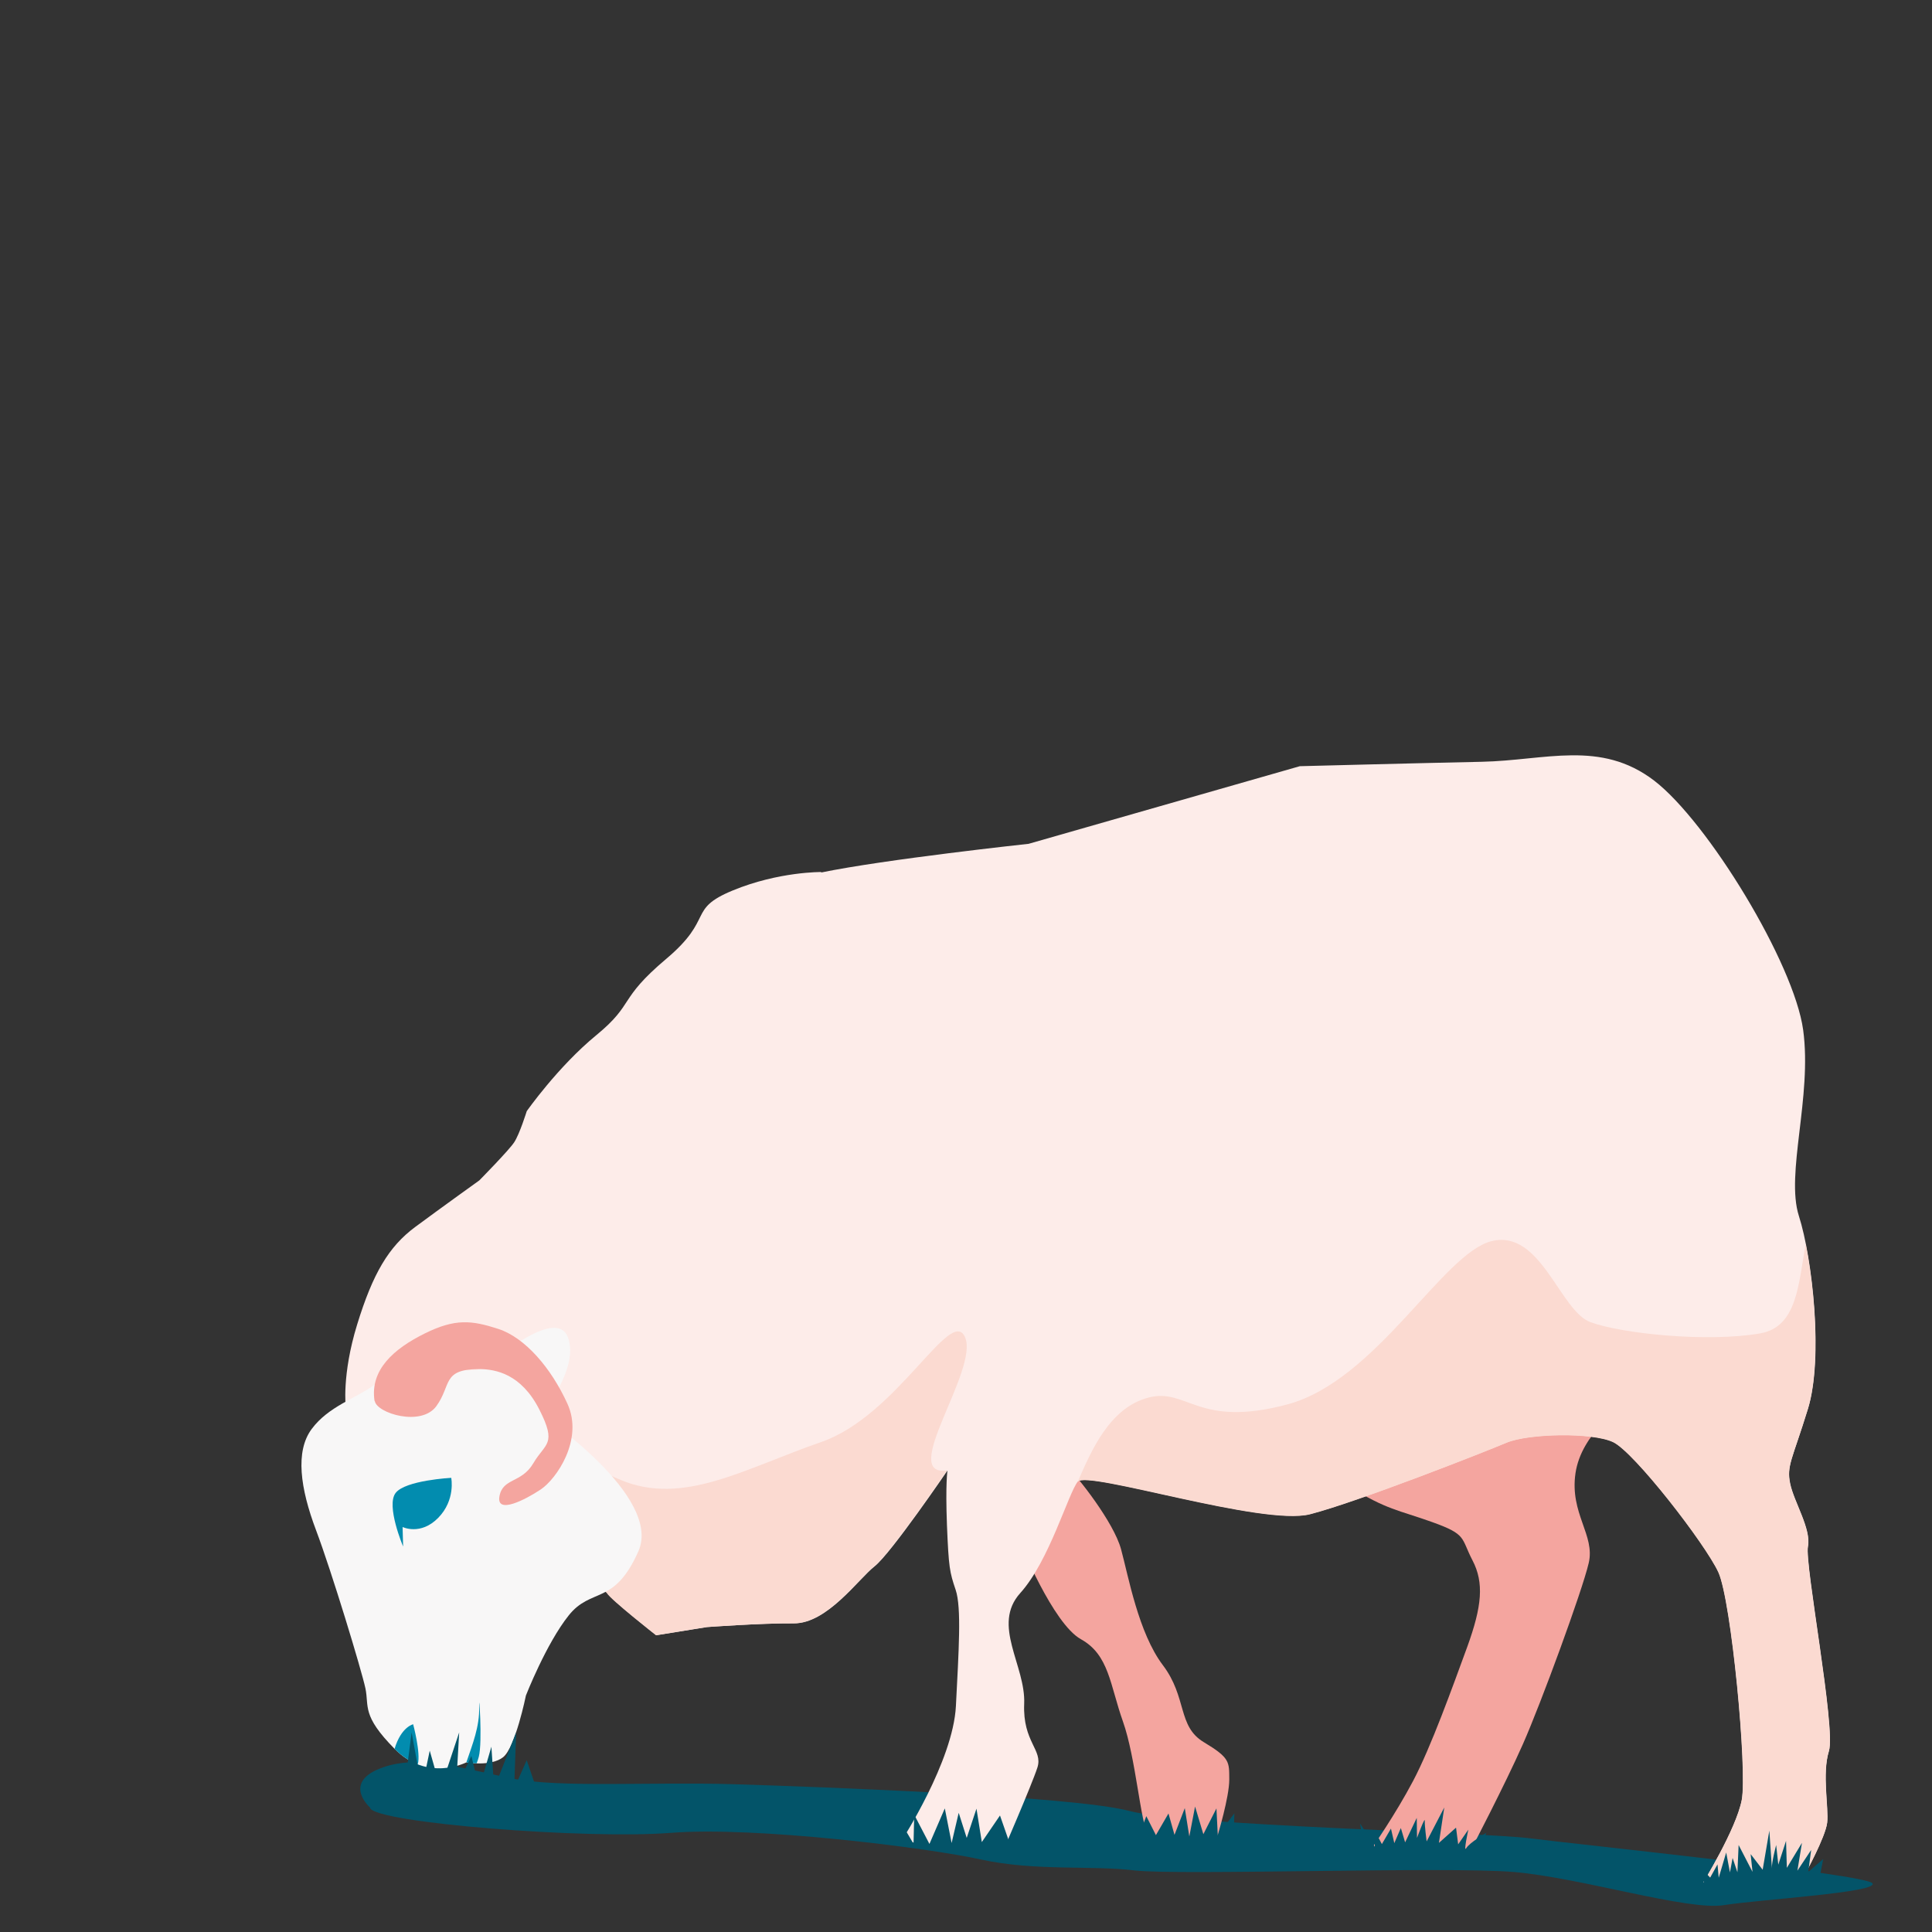 <svg id="e8z1O4D6pcx1" xmlns="http://www.w3.org/2000/svg" xmlns:xlink="http://www.w3.org/1999/xlink" viewBox="0 0 500 500" shape-rendering="geometricPrecision" text-rendering="geometricPrecision">
<rect x="0" y="0" width="500" height="500" fill="#333333" stroke="none"/>
<style><![CDATA[
#e8z1O4D6pcx10_tr {animation: e8z1O4D6pcx10_tr__tr 9000ms linear infinite normal forwards}@keyframes e8z1O4D6pcx10_tr__tr { 0% {transform: translate(20.278px,51.043px) rotate(0deg);animation-timing-function: cubic-bezier(0.42,0,0.58,1)} 12.222% {transform: translate(20.278px,51.043px) rotate(-7.451deg);animation-timing-function: cubic-bezier(0.42,0,0.58,1)} 27.778% {transform: translate(20.278px,51.043px) rotate(0deg);animation-timing-function: cubic-bezier(0.42,0,0.58,1)} 44.444% {transform: translate(20.278px,51.043px) rotate(-8.333deg);animation-timing-function: cubic-bezier(0.42,0,0.58,1)} 58.889% {transform: translate(20.278px,51.043px) rotate(0deg);animation-timing-function: cubic-bezier(0.42,0,0.58,1)} 67.778% {transform: translate(20.278px,51.043px) rotate(27.886deg);animation-timing-function: cubic-bezier(0.42,0,0.58,1)} 85.556% {transform: translate(20.278px,51.043px) rotate(28.437deg);animation-timing-function: cubic-bezier(0.42,0,0.58,1)} 98.889% {transform: translate(20.278px,51.043px) rotate(0deg)} 100% {transform: translate(20.278px,51.043px) rotate(0deg)}}
]]></style>
<g transform="matrix(3.458 0 0 3.458 78.012 195.489)"><g><path d="M5.13,78.77c.37,1.12,16.21,2.37,22.51,1.87c6.29-.5,19.15,1.1,23.2,1.99s8.22.43,11.5.82s23.39-.31,28.41.12s12.99,2.91,15.7,2.48s11.66-.95,11.12-1.64-22.05-2.9-25.61-3.36-25.77-.93-30-2.05-23.43-1.81-29.59-2c-6.17-.19-13,.29-16.61-.43s-7.05-1.87-9.88-.75-.72,2.95-.72,2.95Z" fill="#035469"/><path d="M57.26,53.19c.82.76,3.53,4.2,4.08,6.22s1.3,6.26,3.13,8.68s1.08,4.57,3.06,5.76s1.9,1.47,1.91,2.8c0,1.33-.87,4.18-.87,4.18s-4.6.95-5.19,0c-.59-.94-.93-5.8-1.9-8.53s-1.03-4.98-3.14-6.15-4.58-7.31-4.58-7.31l3.49-5.65Z" fill="#f4a59f"/><path d="M78.36,54.69c2.9,1.8,3.7,1.77,6.29,2.7s2.11,1.16,2.99,2.85c.88,1.68.71,3.45-.39,6.48-1.11,3.03-2.71,7.49-4.05,10.03s-3.09,5.04-3.09,5.04l7.37.21c0,0,2.58-4.93,3.94-8.01s4.43-11.44,4.92-13.54c.5-2.1-1.43-3.7-.99-6.72s3.5-4.99,3.5-4.99L83.53,50.05l-5.16,4.67Z" fill="#f4a59f"/><path d="M38.88,8.77c4.77-.99,15.54-2.15,15.54-2.15l20.3-5.81c0,0,8.84-.23,13.61-.33c4.78-.1,8.89-1.66,12.91,1.41c4.01,3.08,10.46,13.65,11.15,18.66.68,5.01-1.33,10.76-.32,13.92s1.85,10.63.68,14.43-1.61,4.24-1.33,5.6s1.59,3.4,1.33,4.7s2.1,13.6,1.57,15.31s0,4.26-.13,5.36c-.13,1.09-1.68,3.9-1.68,3.9l-7.67.7c0,0,2.53-4.08,2.96-6.3s-.78-14.94-1.75-17.05-6.3-9-7.88-9.74-6.35-.64-7.98.05-11.16,4.44-14.7,5.35-16.67-3.3-17.38-2.44-2.14,5.95-4.31,8.35.41,5.42.29,8.29s1.42,3.44.99,4.77-2.72,6.6-2.72,6.6l-7.45-1.12c0,0,3.86-5.95,4.07-10.08s.43-7.37-.02-8.7-.52-1.67-.65-4.84c-.12-3.17.04-4.09.04-4.09s-4.22,6.2-5.45,7.17-3.55,4.29-6.04,4.27-6.51.28-6.51.28l-3.78.61c0,0-3.4-2.67-3.67-3.15-.28-.48-19.58-13.89-19.58-13.89s-.32-2.42.85-6.22s2.35-5.82,4.35-7.3s4.79-3.48,4.79-3.48s2.2-2.23,2.61-2.85.94-2.33.94-2.33s2.33-3.33,5.22-5.7c2.88-2.37,1.59-2.64,5.22-5.7s1.54-3.7,4.98-5.12s6.64-1.38,6.64-1.38Z" fill="#fdece9"/><path d="M63.4,48.06c2.91-.74,3.67,2.3,10.37.52c6.69-1.78,11.64-11.34,15.32-12.23s5.08,5.21,7.38,6.07c2.31.85,8.71,1.53,12.7.84c2.81-.49,2.86-3.77,3.41-6.67.73,3.65,1.11,9.22.16,12.33-1.17,3.8-1.61,4.24-1.33,5.6s1.59,3.4,1.33,4.7s2.1,13.6,1.57,15.31s0,4.26-.13,5.36c-.13,1.09-1.68,3.9-1.68,3.9l-7.67.7c0,0,2.53-4.08,2.96-6.3s-.78-14.94-1.75-17.05-6.3-9-7.88-9.74c-1.57-.74-6.35-.64-7.98.05s-11.16,4.44-14.7,5.35-16.67-3.3-17.38-2.44c1.02-2.34,2.4-5.56,5.31-6.3Z" fill="#fbdad1"/><path d="M14.85,51.71c2.4-1.3,4.38.56,9.05,2.52s9.28-.86,15-2.84s9.73-10.28,10.77-7.83-5,10.45-1.36,9.96c0,0-4.22,6.2-5.45,7.17-1.22.96-3.55,4.29-6.04,4.27s-6.51.28-6.51.28l-3.78.61c0,0-3.4-2.67-3.67-3.15-.11-.19-3.14-2.36-6.79-4.94-1.25-3.31-1.87-5.71-1.22-6.06Z" fill="#fbdad1"/><g id="e8z1O4D6pcx10_tr" transform="translate(20.278,51.043) rotate(0)"><g transform="translate(-20.278,-51.043)"><path d="M5.42,47.14c-1.39,1-3.4,1.59-4.65,3.27s-.86,4.44.32,7.57s3.41,10.49,3.7,11.85c.28,1.36-.29,2.02,2.18,4.52c2.47,2.51,5.36,1.02,5.36,1.02s1.84.33,2.76-.39s1.71-4.62,1.71-4.62s1.51-3.87,3.2-5.99c1.69-2.13,3.41-.71,5.22-4.81c1.81-4.11-7.27-10.22-7.27-10.22s2.84-3.43,2.01-5.75-5.21,1.43-6.3,2.19-4.2-.55-5.49.07-2.76,1.28-2.76,1.28Z" fill="#f8f7f7"/><path d="M11.21,54.07c0,0-3.43.18-4.16,1.13-.74.95.56,4.01.56,4.01l-.04-1.46c0,0,1.34.66,2.66-.68s.98-3,.98-3Z" fill="#028caf"/><path d="M8.36,72.51c0,0,.58,2.15.35,2.99c0,0,0,0,0,.01-.58-.22-1.17-.58-1.74-1.16.5-1.66,1.4-1.84,1.4-1.84Z" fill="#028caf"/><path d="M13.27,74.96c-.04.16-.1.32-.16.48-.44-.01-.77-.07-.77-.07.47-1.38,1-2.69.96-4.15s.27,2.61-.03,3.74Z" fill="#028caf"/><path d="M5.49,48.32c.14.91,3.47,1.95,4.61.38s.41-2.75,3.17-2.77c1.28,0,3.18.37,4.53,3.02s.45,2.5-.44,4.02-2.29,1.09-2.54,2.48c-.25,1.38,1.92.27,3.09-.51s3.22-3.73,2-6.41-3.16-4.94-5.16-5.6c-2-.65-3.23-.8-5.53.34s-4.1,2.71-3.75,5.04Z" fill="#f4a59f"/></g></g><polygon points="44.36,81.48 44.59,79.39 45.81,81.46 45.86,79.28 47,81.47 48.15,78.81 48.66,81.4 49.19,79.14 49.79,81.02 50.52,78.83 50.92,81.33 52.28,79.34 53.19,81.95 54.47,80.07 55.84,81.82 62.41,81.56 63.23,79.39 63.95,80.81 64.89,79.19 65.34,80.79 66.11,78.79 66.45,80.91 66.88,78.67 67.5,80.74 68.48,78.81 68.58,80.83 69.82,79.18 69.74,82.35 62.51,82.82 54.61,82.81 44.36,81.48" fill="#035469"/><path d="M79.55,81.95l-.32-2.01l1.1,1.74v-1.2c0,0,.53,1,.53,1l.68-1.16.25,1.09.49-1.13.32,1.07.87-1.83.02,1.5c0,0,.6-1.63.58-1.29s.14,1.55.14,1.55l1.32-2.54-.4,2.65l1.28-1.14.16,1.25.76-1.1c0,0-.39,1.79-.15,1.38s1.5-1.14,1.5-1.14l-.82,1.93-8.1.02-.22-.64Z" fill="#035469"/><path d="M104.48,84.89l-.77-1.79l1.25,1.26-.21-1.09.68.72.55-.99.09,1l.56-1.89.28,1.49.2-1.08.36,1.07.09-2.04l1.04,2.01-.14-1.33.9,1.17.5-2.93c0,0,.22,3.23.19,2.82s.32-1.74.32-1.74l.16,1.47.58-1.78.06,2.02l1.13-1.87-.34,2.08l1.03-1.55-.22,1.65l1.12-.97-.33,1.7-7.53,1.25-1.53-.65Z" fill="#035469"/></g></g><path d="M104.417,467.771l2.107-16.425l2.658,14.454l2.033-9.733l2.787,9.802L118.836,451.345l-.822,14.524l3.975-8.437l2.049,8.368l3.133-10.754.719,10.754l5.692-14.454-.519,14.524l3.251-7.331l3.259,9.544-8.751,2.386-11.014-0-15.391-2.697Z" transform="translate(0-3)" fill="#035469"/></svg>
